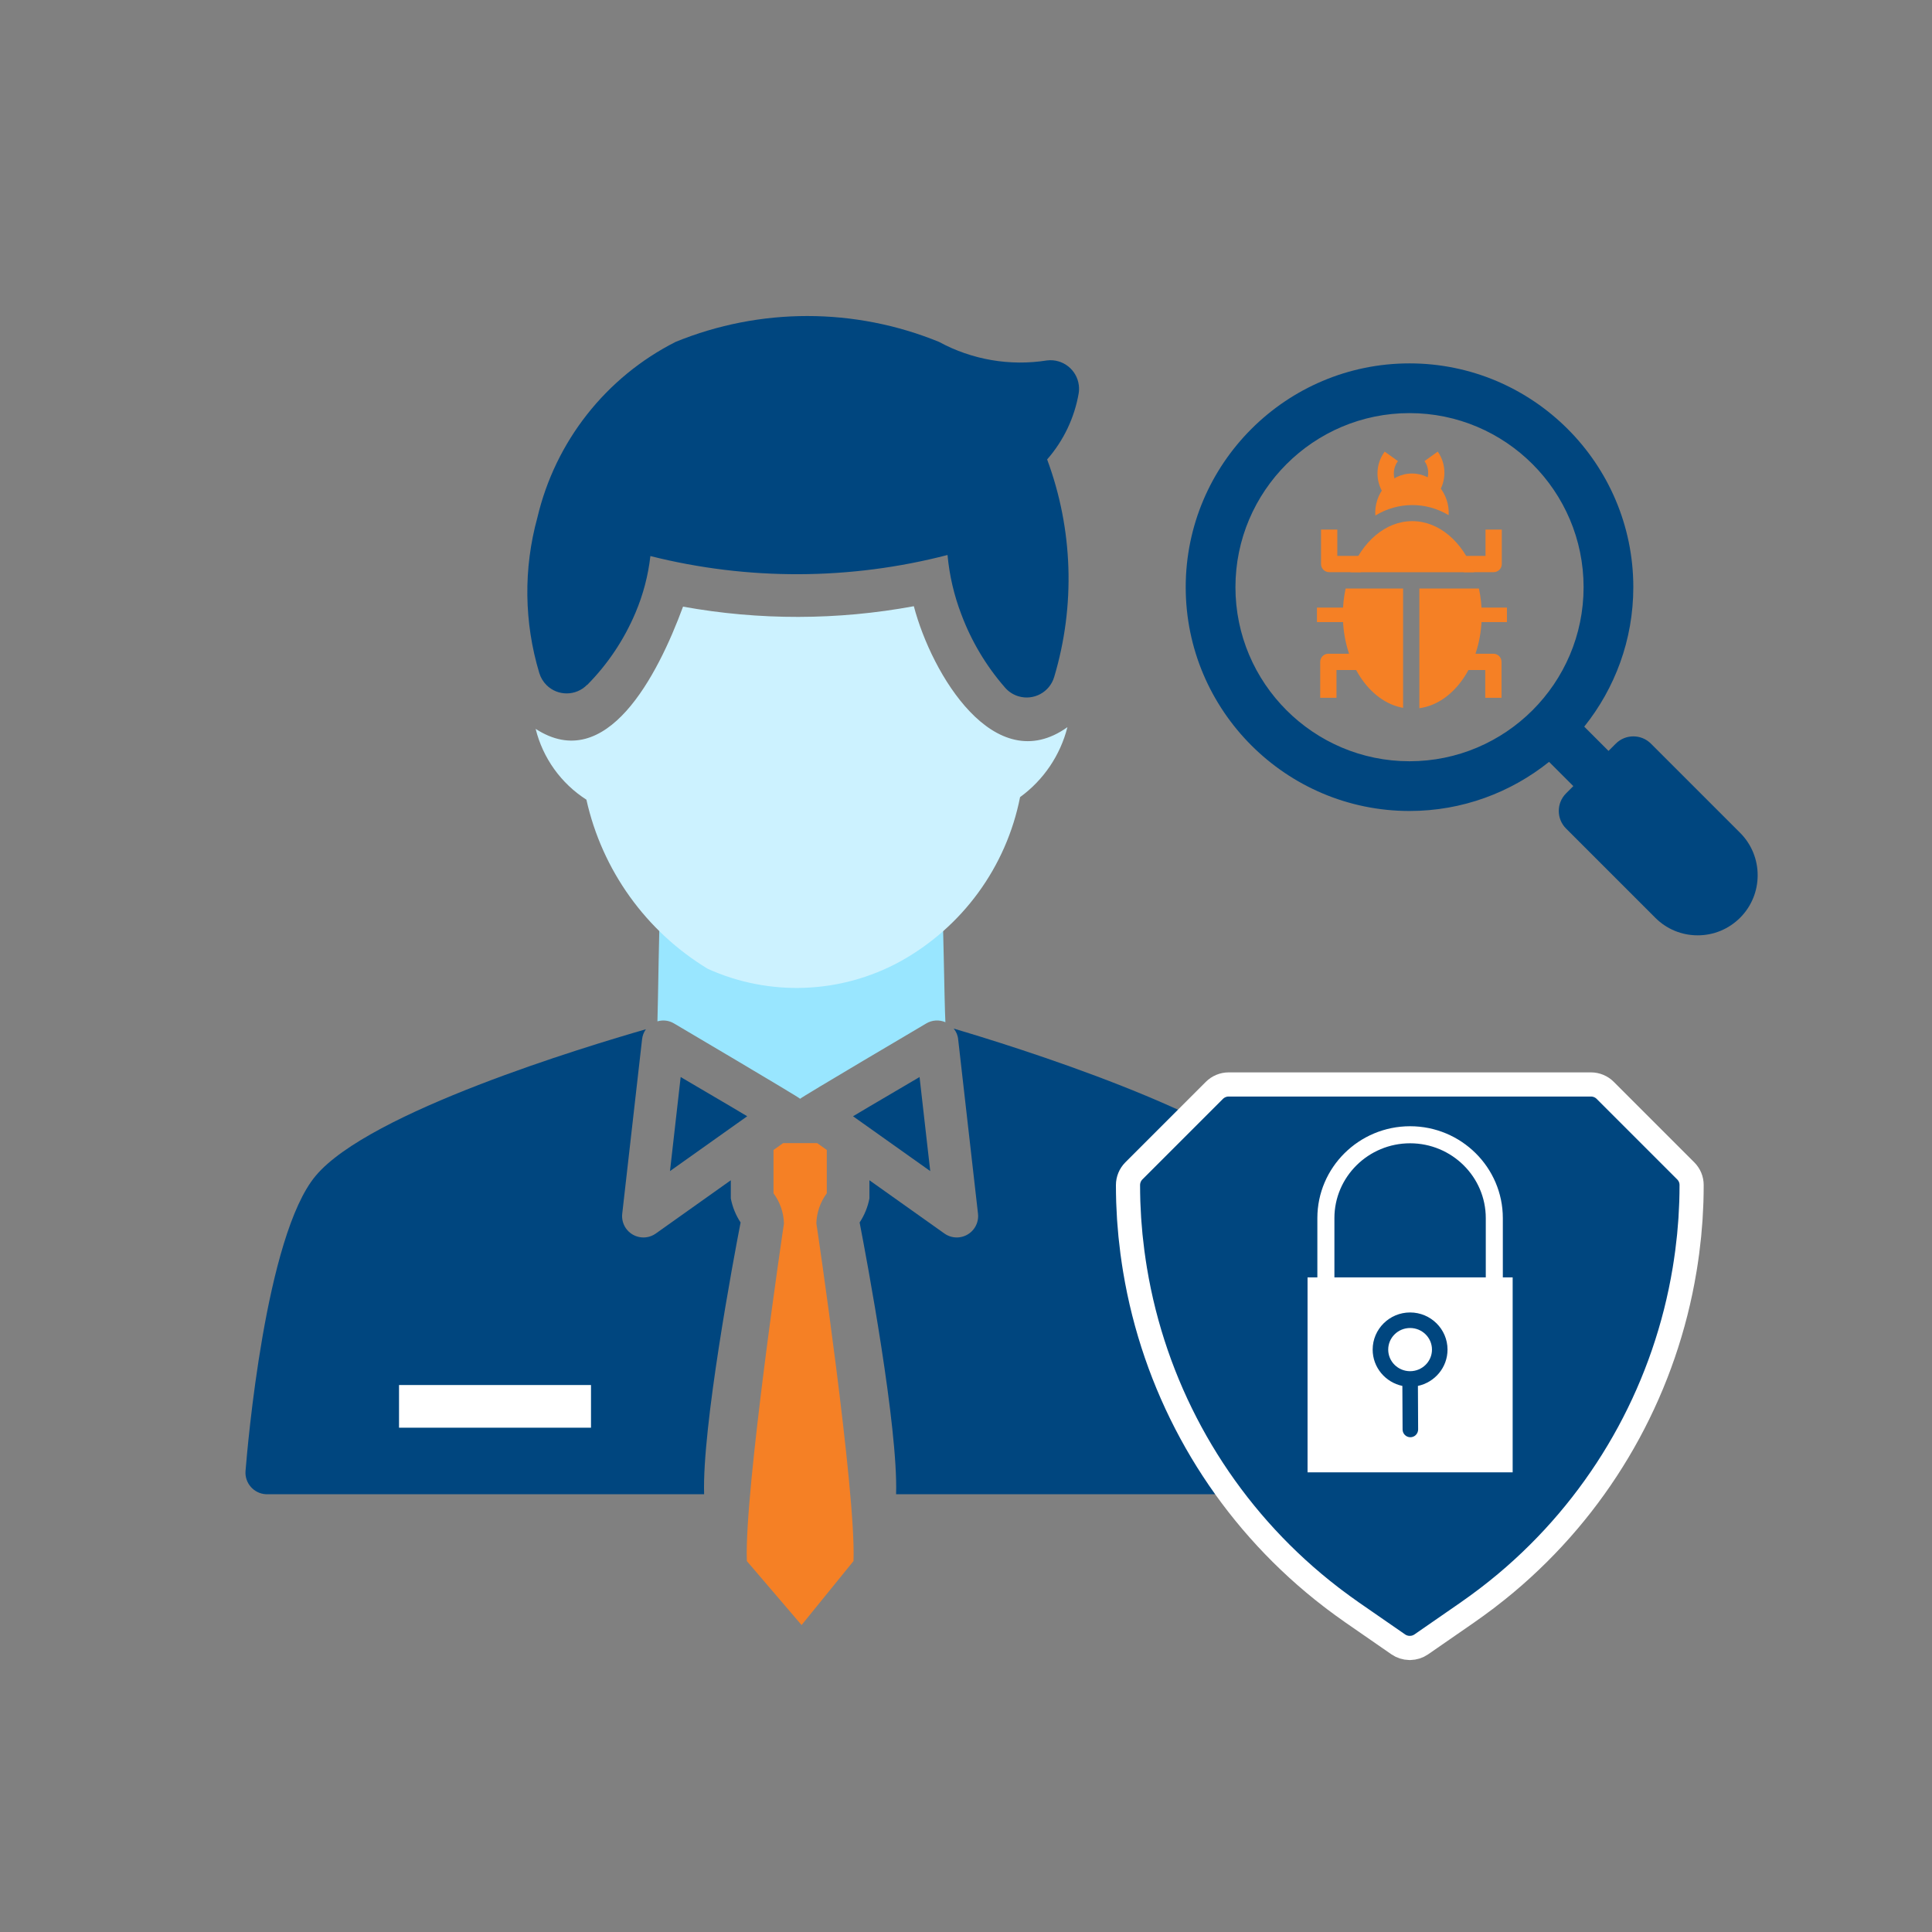 <?xml version="1.0" encoding="UTF-8"?>
<svg id="Layer_2" data-name="Layer 2" xmlns="http://www.w3.org/2000/svg" viewBox="0 0 800 800">
  <rect x="0" y="0" width="800" height="800" fill="#808080" stroke="none"/>
  <defs>
    <style>
      .cls-1 {
        fill: #99e6ff;
      }

      .cls-2 {
        fill: #fff;
      }

      .cls-3, .cls-4 {
        fill: #00467f;
      }

      .cls-5 {
        fill: none;
        stroke: #f58025;
        stroke-width: 6px;
      }

      .cls-5, .cls-4 {
        stroke-miterlimit: 10;
      }

      .cls-6 {
        fill: #ccf2ff;
      }

      .cls-4 {
        stroke: #fff;
        stroke-width: 10px;
      }

      .cls-7 {
        fill: #f58025;
      }
    </style>
  </defs>
  <path class="cls-3" d="M720.55,344.86l-36.93-36.93c-4.02-4.02-10.54-4.02-14.56,0l-3.01,3.01-10.05-10.05c12.68-15.84,20.32-35.91,20.32-57.75,0-51.1-41.57-92.67-92.67-92.67s-92.67,41.57-92.67,92.67,41.57,92.67,92.67,92.67c21.86,0,41.92-7.65,57.79-20.34l10.04,10.04-3.01,3.01c-4.02,4.02-4.02,10.54,0,14.56l36.93,36.93c4.69,4.7,10.93,7.29,17.57,7.29s12.87-2.59,17.58-7.29c9.68-9.7,9.68-25.47,0-35.15h0ZM583.65,315.22c-39.75,0-72.08-32.33-72.08-72.08s32.33-72.08,72.08-72.08,72.08,32.33,72.08,72.08-32.33,72.08-72.08,72.08Z"/>
  <g>
    <path class="cls-3" d="M433.6,190.25c10.73,28.92,11.75,60.54,2.91,90.09-1.88,6.29-8.49,9.86-14.78,7.98-2.19-.65-4.14-1.92-5.62-3.66-7.77-8.91-13.87-19.14-18.02-30.21-3.04-7.91-4.97-16.2-5.74-24.64-40.33,10.46-82.64,10.61-123.04.44-.92,8.09-3,16-6.18,23.49-4.7,11.13-11.47,21.26-19.96,29.85h-.09c-4.58,4.66-12.08,4.72-16.73.14-1.43-1.41-2.48-3.16-3.05-5.08-6.31-20.93-6.59-43.22-.79-64.3,7.41-31.52,28.35-58.15,57.24-72.78,34.96-14.28,74.12-14.28,109.08,0,13.65,7.41,29.36,10.11,44.69,7.68,6.48-.81,12.39,3.79,13.2,10.27.13,1.08.12,2.17-.04,3.24-1.74,10.19-6.27,19.69-13.07,27.47Z"/>
    <path class="cls-1" d="M391.47,423.27c-2.58-1.11-5.54-.92-7.95.53-.82.48-51.61,30.44-52.2,31.18-.59-.74-51.38-30.69-52.2-31.18-2.07-1.25-4.57-1.57-6.89-.88.26-7.33.71-44.57,1.24-51.99,35.59,23.02,81.52,22.43,116.5-1.5.62,7.95,1.06,45.99,1.5,53.85Z"/>
    <path class="cls-6" d="M282.83,251.2c31.61,5.72,63.99,5.66,95.57-.18,7.41,28.18,33.41,71.64,63.6,50.08-2.96,11.65-9.89,21.9-19.61,28.97-5.7,28.93-23.9,53.86-49.73,68.1-24.59,13.42-54.05,14.53-79.58,3-25.6-15.52-43.75-40.82-50.26-70.04-10.5-6.72-18.03-17.22-21.02-29.32,29.29,18.99,50.43-21.86,61.03-50.61Z"/>
    <path class="cls-3" d="M306.67,506.21c-2-3.03-3.38-6.42-4.06-9.98v-7.51l-31.09,22.08c-4,2.81-9.51,1.84-12.32-2.15-1.24-1.76-1.79-3.92-1.55-6.06l8.21-72.16c.15-1.53.7-2.99,1.59-4.24-24.82,7.15-114.56,34.18-136.73,60.68-20.85,24.82-28.26,112.44-29.06,122.33-.33,4.93,3.41,9.19,8.34,9.52.16.01.33.02.49.02h181.07c-.88-27.73,12.1-97.07,15.1-112.53Z"/>
    <path class="cls-3" d="M281.85,445.97c-3.84,33.72-2.94,25.79-4.42,38.95,14.79-10.53,27.71-19.65,31.97-22.7-7.35-4.39-1.97-1.2-27.56-16.25Z"/>
    <path class="cls-7" d="M338.03,506.65c.12-4.53,1.63-8.91,4.33-12.54v-17.93c-2.56-1.81-1.69-1.2-3.97-2.83h-14.13c-2.28,1.63-1.42,1.02-3.97,2.83v17.93c2.7,3.64,4.21,8.02,4.33,12.54-.18.79-16.43,111.05-15.37,139.4v.35l22.66,26.5,21.51-26.5v-.35c1.06-28.35-15.19-138.6-15.37-139.4Z"/>
    <path class="cls-3" d="M380.78,445.97c-25.59,15.05-20.2,11.87-27.56,16.25,4.62,3.3,17.35,12.29,31.97,22.7-1.48-13.17-.58-5.23-4.42-38.95Z"/>
    <path class="cls-3" d="M534.47,489.34c-22.7-27.73-116.77-56.71-139.56-63.42,1.06,1.28,1.71,2.85,1.85,4.5l8.21,72.16c.54,4.85-2.95,9.22-7.81,9.77-2.14.24-4.3-.31-6.06-1.55l-31.09-22.08v7.51c-.68,3.56-2.06,6.95-4.06,9.98,3,15.46,15.99,84.79,15.1,112.53h181.07c4.9-.01,8.86-3.99,8.85-8.89,0-.16,0-.31-.01-.47-.62-9.72-6.45-95.48-26.5-120.04h0Z"/>
    <rect class="cls-2" x="165.23" y="573.51" width="79.49" height="17.67"/>
  </g>
  <path class="cls-4" d="M616.36,661.3c4.85-3.73,9.53-7.64,14.01-11.74.04-.04.09-.08.13-.12,35.59-32.54,59.18-76.11,67.04-123.58,0-.06.02-.11.03-.17.34-2.09.66-4.19.94-6.3.04-.28.08-.56.12-.84.25-1.89.46-3.78.66-5.68.05-.46.1-.91.15-1.36.17-1.75.31-3.5.44-5.25.04-.58.09-1.15.13-1.72.11-1.72.19-3.44.26-5.16.02-.59.06-1.17.08-1.76.07-2.29.11-4.59.11-6.89s-.88-4.33-2.44-5.9l-33.34-33.34c-1.56-1.56-3.69-2.44-5.9-2.44h-150.02c-2.21,0-4.33.88-5.9,2.44l-33.34,33.34c-1.56,1.56-2.44,3.69-2.44,5.9s.04,4.6.11,6.89c.02.59.06,1.18.08,1.76.07,1.72.15,3.45.26,5.16.04.58.09,1.15.13,1.72.13,1.76.27,3.51.44,5.25.04.46.1.91.15,1.36.2,1.9.41,3.79.66,5.68.04.28.08.56.12.84.28,2.11.6,4.2.94,6.3,0,.06.02.11.03.17,7.86,47.46,31.45,91.03,67.04,123.58.05.04.09.09.14.13,4.48,4.09,9.15,8.01,14,11.73.49.38.98.75,1.47,1.12,2.26,1.7,4.55,3.38,6.88,5,.08.05.15.11.23.17l19.26,13.33c1.37.94,2.95,1.42,4.54,1.46.07,0,.13.02.2.02h0c.07,0,.13-.01.2-.02,1.59-.04,3.17-.52,4.54-1.46l19.26-13.33c.08-.05.15-.11.23-.17,2.34-1.62,4.62-3.3,6.88-5,.49-.37.98-.75,1.47-1.12Z"/>
  <path class="cls-2" d="M583.89,466.35c-21.18,0-38.4,17.07-38.4,38.05v28.44c0,1.95,1.58,3.53,3.53,3.53s3.53-1.58,3.53-3.53v-28.44c0-17.09,14.06-30.99,31.34-30.99s31.34,13.9,31.34,30.99v28.44c0,1.95,1.58,3.53,3.53,3.53s3.53-1.58,3.53-3.53v-28.44c0-20.98-17.23-38.05-38.4-38.05Z"/>
  <ellipse class="cls-2" cx="583.89" cy="558.84" rx="9.06" ry="8.94"/>
  <path class="cls-2" d="M626.36,528.93h-84.93v80.73h84.93v-80.73ZM587.13,573.87l.09,18.02c0,1.78-1.43,3.23-3.2,3.24h-.02c-1.77,0-3.21-1.43-3.22-3.2l-.09-18.05c-7.01-1.47-12.3-7.65-12.3-15.04,0-8.48,6.95-15.38,15.5-15.38s15.5,6.9,15.5,15.38c0,7.38-5.27,13.56-12.27,15.04Z"/>
  <g>
    <g>
      <path class="cls-7" d="M595.33,204.52l-5.48-3.93c2.04-2.84,2.04-6.81,0-9.66l5.48-3.93c3.69,5.15,3.69,12.35,0,17.51Z"/>
      <path class="cls-7" d="M573.3,205l-.44-.67c-3.41-5.17-3.28-12.02.32-17.05l.2-.27,5.48,3.93-.2.27c-1.95,2.73-2.03,6.6-.17,9.41l.44.67-5.63,3.71Z"/>
    </g>
    <g>
      <path class="cls-7" d="M584.67,196.07c-9.16,0-15.83,8.59-15.17,17.4,9.35-5.72,20.95-5.78,30.35-.15.57-8.76-6.07-17.25-15.18-17.25Z"/>
      <g>
        <path class="cls-7" d="M563.42,236.94l-13.04-.02c-1.86,0-3.37-1.51-3.37-3.37v-14.27h6.74v10.91h9.67s0,6.75,0,6.75Z"/>
        <path class="cls-7" d="M606.18,236.94v-6.74s8.94-.01,8.94-.01v-10.91h6.74v14.27c0,1.86-1.51,3.37-3.37,3.37l-12.32.02Z"/>
        <path class="cls-7" d="M553.41,288.93h-6.74v-14.87c0-1.86,1.51-3.37,3.37-3.37h11.93v6.74h-8.56s0,11.5,0,11.5Z"/>
        <path class="cls-7" d="M621.75,288.93h-6.74v-11.5h-7.37v-6.74h10.74c1.86,0,3.37,1.51,3.37,3.37v14.87h0Z"/>
      </g>
      <g>
        <path class="cls-7" d="M580.98,243.68h-23.78c-.76,3.47-1.16,7.15-1.16,10.94,0,19.67,10.89,35.97,24.95,38.49v-49.44h0Z"/>
        <path class="cls-7" d="M610.39,236.94c-4.77-12.55-14.46-21.15-25.6-21.15s-20.83,8.6-25.6,21.15h51.2Z"/>
        <path class="cls-7" d="M587.72,243.68v49.58c14.49-1.99,25.83-18.56,25.83-38.63,0-3.8-.41-7.47-1.16-10.94h-24.66Z"/>
      </g>
    </g>
  </g>
  <line class="cls-5" x1="561.66" y1="254.59" x2="545.32" y2="254.59"/>
  <line class="cls-5" x1="623.99" y1="254.59" x2="607.64" y2="254.59"/>
</svg>